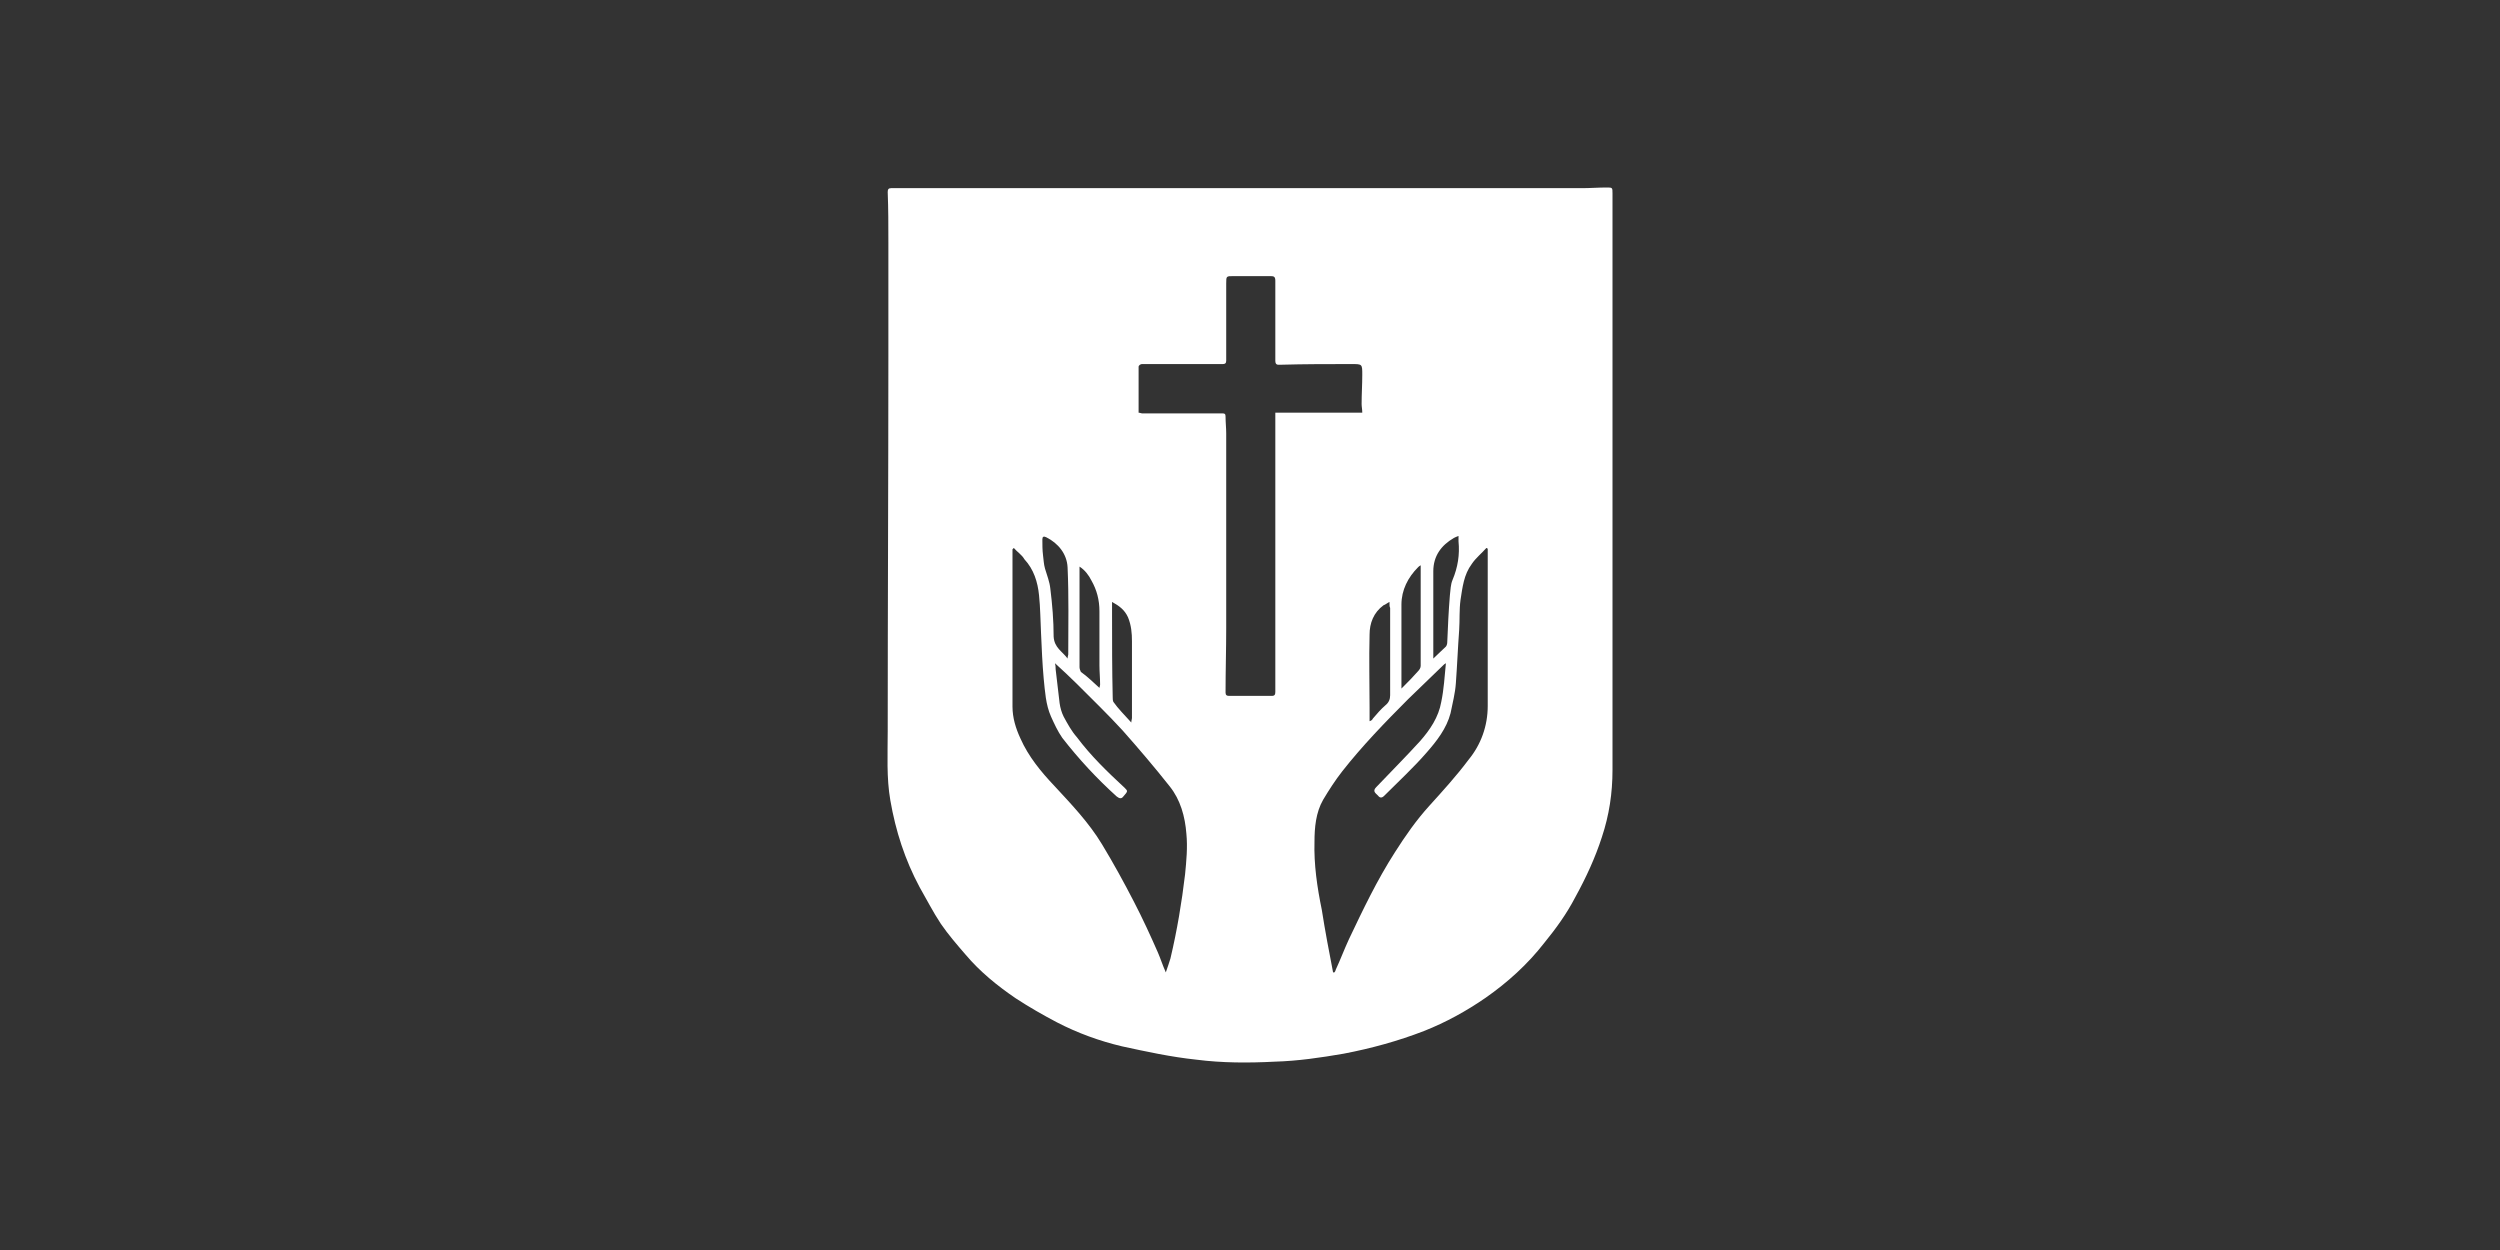 <svg width="200" height="100" viewBox="0 0 200 100" fill="none" xmlns="http://www.w3.org/2000/svg">
<rect x="0" y="0" width="200" height="100" fill="#333333" stroke="none"/>
<g clip-path="url(#clip0_120_111)">
<path d="M100.062 15.053C108.876 15.053 117.743 15.053 126.557 15.053C127.195 15.053 127.885 15 128.522 15C129 15 129 15 129 15.48C129 20.917 129 26.354 129 31.844C129 41.758 129 51.672 129 61.587C129 63.452 128.735 65.211 128.15 66.97C127.619 68.623 126.876 70.222 126.027 71.768C125.336 73.1 124.487 74.273 123.531 75.445C122.203 77.151 120.611 78.59 118.858 79.816C117.318 80.882 115.672 81.788 113.92 82.481C111.849 83.281 109.725 83.867 107.495 84.294C105.637 84.614 103.832 84.88 101.973 84.933C99.902 85.04 97.778 85.04 95.708 84.773C93.69 84.56 91.725 84.134 89.761 83.707C87.955 83.281 86.203 82.641 84.557 81.788C83.442 81.202 82.327 80.563 81.265 79.87C79.778 78.857 78.398 77.737 77.23 76.352C76.539 75.552 75.849 74.752 75.265 73.9C74.628 72.94 74.15 71.981 73.566 70.968C72.397 68.783 71.654 66.491 71.229 64.039C70.911 62.226 71.017 60.361 71.017 58.495C71.017 48.528 71.07 38.507 71.07 28.539C71.07 25.501 71.07 22.409 71.07 19.371C71.07 18.038 71.07 16.706 71.017 15.373C71.017 15.16 71.07 15.053 71.282 15.053C80.946 15.053 90.504 15.053 100.062 15.053ZM91.088 33.016C91.194 33.016 91.3 33.07 91.353 33.07C93.477 33.07 95.654 33.07 97.778 33.07C97.991 33.07 98.044 33.123 98.044 33.336C98.044 33.763 98.097 34.242 98.097 34.669C98.097 39.839 98.097 45.063 98.097 50.233C98.097 51.939 98.044 53.645 98.044 55.404C98.044 55.617 98.15 55.67 98.309 55.67C99.478 55.67 100.593 55.67 101.761 55.67C101.973 55.67 102.026 55.563 102.026 55.35C102.026 53.964 102.026 52.632 102.026 51.246C102.026 45.276 102.026 39.359 102.026 33.389C102.026 33.283 102.026 33.176 102.026 33.016C104.363 33.016 106.646 33.016 108.982 33.016C108.982 32.75 108.929 32.537 108.929 32.323C108.929 31.524 108.982 30.778 108.982 29.978C108.982 29.125 108.982 29.125 108.132 29.125C106.221 29.125 104.363 29.125 102.451 29.179C102.239 29.179 102.026 29.232 102.026 28.859C102.026 26.727 102.026 24.595 102.026 22.462C102.026 22.143 101.92 22.089 101.655 22.089C100.646 22.089 99.69 22.089 98.681 22.089C98.097 22.089 98.097 22.089 98.097 22.676C98.097 24.754 98.097 26.833 98.097 28.859C98.097 29.072 97.991 29.125 97.832 29.125C96.185 29.125 94.539 29.125 92.893 29.125C92.362 29.125 91.885 29.125 91.353 29.125C91.247 29.125 91.088 29.232 91.088 29.338C91.088 30.511 91.088 31.737 91.088 33.016ZM81.106 43.837C81.052 43.89 81.052 43.89 80.999 43.944C80.999 43.997 80.999 44.05 80.999 44.05C80.999 48.208 80.999 52.365 80.999 56.523C80.999 57.429 81.265 58.282 81.637 59.081C82.274 60.521 83.283 61.747 84.345 62.866C85.725 64.359 87.106 65.798 88.168 67.557C89.07 69.049 89.92 70.595 90.716 72.141C91.407 73.473 92.044 74.859 92.628 76.192C92.84 76.671 93 77.204 93.265 77.791C93.424 77.364 93.531 76.991 93.637 76.671C94.168 74.433 94.539 72.194 94.805 69.955C94.911 68.889 95.017 67.77 94.911 66.704C94.805 65.318 94.433 63.985 93.584 62.919C92.362 61.373 91.088 59.881 89.814 58.442C88.645 57.163 87.371 55.937 86.15 54.711C85.619 54.178 85.035 53.645 84.398 53.058C84.451 53.272 84.451 53.431 84.451 53.538C84.557 54.444 84.663 55.35 84.769 56.256C84.823 56.63 84.929 57.003 85.088 57.322C85.406 57.909 85.725 58.495 86.15 58.975C87.265 60.467 88.592 61.747 89.973 63.026C90.239 63.292 90.239 63.292 89.867 63.719C89.707 63.932 89.548 63.879 89.336 63.719C87.743 62.28 86.309 60.734 84.982 59.028C84.61 58.495 84.345 57.909 84.079 57.322C83.654 56.363 83.601 55.297 83.495 54.284C83.389 53.112 83.336 51.886 83.283 50.66C83.23 49.647 83.23 48.634 83.123 47.621C83.017 46.555 82.698 45.543 81.955 44.743C81.743 44.37 81.371 44.157 81.106 43.837ZM106.646 77.791C106.699 77.791 106.699 77.791 106.752 77.791C106.805 77.737 106.858 77.631 106.858 77.578C107.23 76.778 107.548 75.925 107.92 75.126C109.035 72.78 110.15 70.435 111.584 68.196C112.433 66.864 113.283 65.638 114.345 64.465C115.407 63.292 116.522 62.066 117.478 60.787C118.487 59.561 119.018 58.069 119.018 56.47C119.018 52.419 119.018 48.421 119.018 44.37C119.018 44.21 119.018 44.05 119.018 43.89C118.964 43.89 118.964 43.837 118.911 43.837C118.54 44.263 118.062 44.636 117.743 45.116C117.106 45.969 117 46.982 116.841 47.995C116.734 48.794 116.787 49.594 116.734 50.393C116.628 51.832 116.575 53.218 116.469 54.657C116.416 55.457 116.203 56.256 116.044 57.056C115.725 58.282 114.929 59.295 114.133 60.201C113.071 61.427 111.849 62.546 110.734 63.666C110.522 63.879 110.363 63.825 110.203 63.612C110.044 63.452 109.779 63.292 110.097 62.973C111.265 61.747 112.487 60.521 113.602 59.295C114.398 58.389 115.088 57.376 115.301 56.15C115.513 55.137 115.566 54.124 115.672 53.058C115.566 53.112 115.513 53.165 115.46 53.218C114.504 54.124 113.602 55.031 112.646 55.937C110.787 57.802 108.982 59.668 107.389 61.693C106.805 62.44 106.327 63.186 105.849 63.985C105.265 64.998 105.159 66.224 105.159 67.343C105.106 69.156 105.371 70.968 105.743 72.78C106.009 74.486 106.327 76.138 106.646 77.791ZM111.159 48.154C110.947 48.261 110.84 48.368 110.681 48.421C109.885 49.007 109.566 49.86 109.566 50.766C109.513 52.738 109.566 54.657 109.566 56.63C109.566 57.003 109.566 57.376 109.566 57.696C109.725 57.642 109.779 57.589 109.832 57.482C110.15 57.109 110.469 56.736 110.84 56.416C111.106 56.203 111.212 55.937 111.212 55.617C111.212 53.272 111.212 50.98 111.212 48.634C111.159 48.528 111.159 48.421 111.159 48.154ZM90.504 57.802C90.504 57.642 90.557 57.536 90.557 57.429C90.557 55.404 90.557 53.325 90.557 51.299C90.557 50.66 90.504 50.02 90.239 49.38C89.973 48.794 89.548 48.474 88.964 48.154C88.964 48.528 88.964 48.847 88.964 49.167C88.964 51.353 88.964 53.591 89.017 55.777C89.017 55.883 89.017 56.043 89.07 56.15C89.442 56.683 89.973 57.216 90.504 57.802ZM87.955 55.031C87.955 54.977 88.008 54.871 88.008 54.764C88.008 54.231 87.955 53.751 87.955 53.218C87.955 51.779 87.955 50.34 87.955 48.901C87.955 47.995 87.743 47.195 87.318 46.449C87.106 46.022 86.787 45.596 86.362 45.329C86.362 45.543 86.362 45.756 86.362 45.969C86.362 48.421 86.362 50.926 86.362 53.378C86.362 53.485 86.415 53.645 86.469 53.751C86.999 54.124 87.477 54.604 87.955 55.031ZM112.115 55.084C112.221 54.977 112.274 54.924 112.327 54.871C112.699 54.497 113.071 54.124 113.442 53.698C113.548 53.591 113.655 53.431 113.655 53.272C113.655 51.672 113.655 50.073 113.655 48.474C113.655 47.408 113.655 46.342 113.655 45.223C113.548 45.276 113.495 45.329 113.442 45.383C112.646 46.182 112.115 47.195 112.115 48.368C112.115 50.446 112.115 52.525 112.115 54.657C112.115 54.817 112.115 54.924 112.115 55.084ZM116.681 42.877C116.522 42.931 116.416 42.984 116.31 43.037C115.301 43.624 114.664 44.477 114.664 45.703C114.664 47.835 114.664 49.967 114.664 52.099C114.664 52.259 114.664 52.419 114.664 52.685C115.035 52.312 115.354 52.045 115.672 51.726C115.725 51.672 115.779 51.513 115.779 51.406C115.832 50.127 115.885 48.901 115.991 47.621C116.044 47.195 116.044 46.769 116.203 46.395C116.628 45.383 116.787 44.37 116.681 43.304C116.681 43.197 116.681 43.037 116.681 42.877ZM85.406 52.685C85.406 52.525 85.46 52.419 85.46 52.365C85.46 50.02 85.513 47.675 85.406 45.383C85.353 44.317 84.663 43.464 83.707 42.984C83.495 42.877 83.389 42.931 83.389 43.144C83.389 43.57 83.389 43.997 83.442 44.423C83.495 44.796 83.495 45.116 83.601 45.489C83.76 46.022 83.973 46.555 84.026 47.088C84.185 48.368 84.291 49.647 84.291 50.926C84.345 51.832 84.982 52.099 85.406 52.685Z" fill="white"/>
</g>
<defs>
<clipPath id="clip0_120_111">
<rect width="200" height="100" fill="white"/>
</clipPath>
</defs>
</svg>
